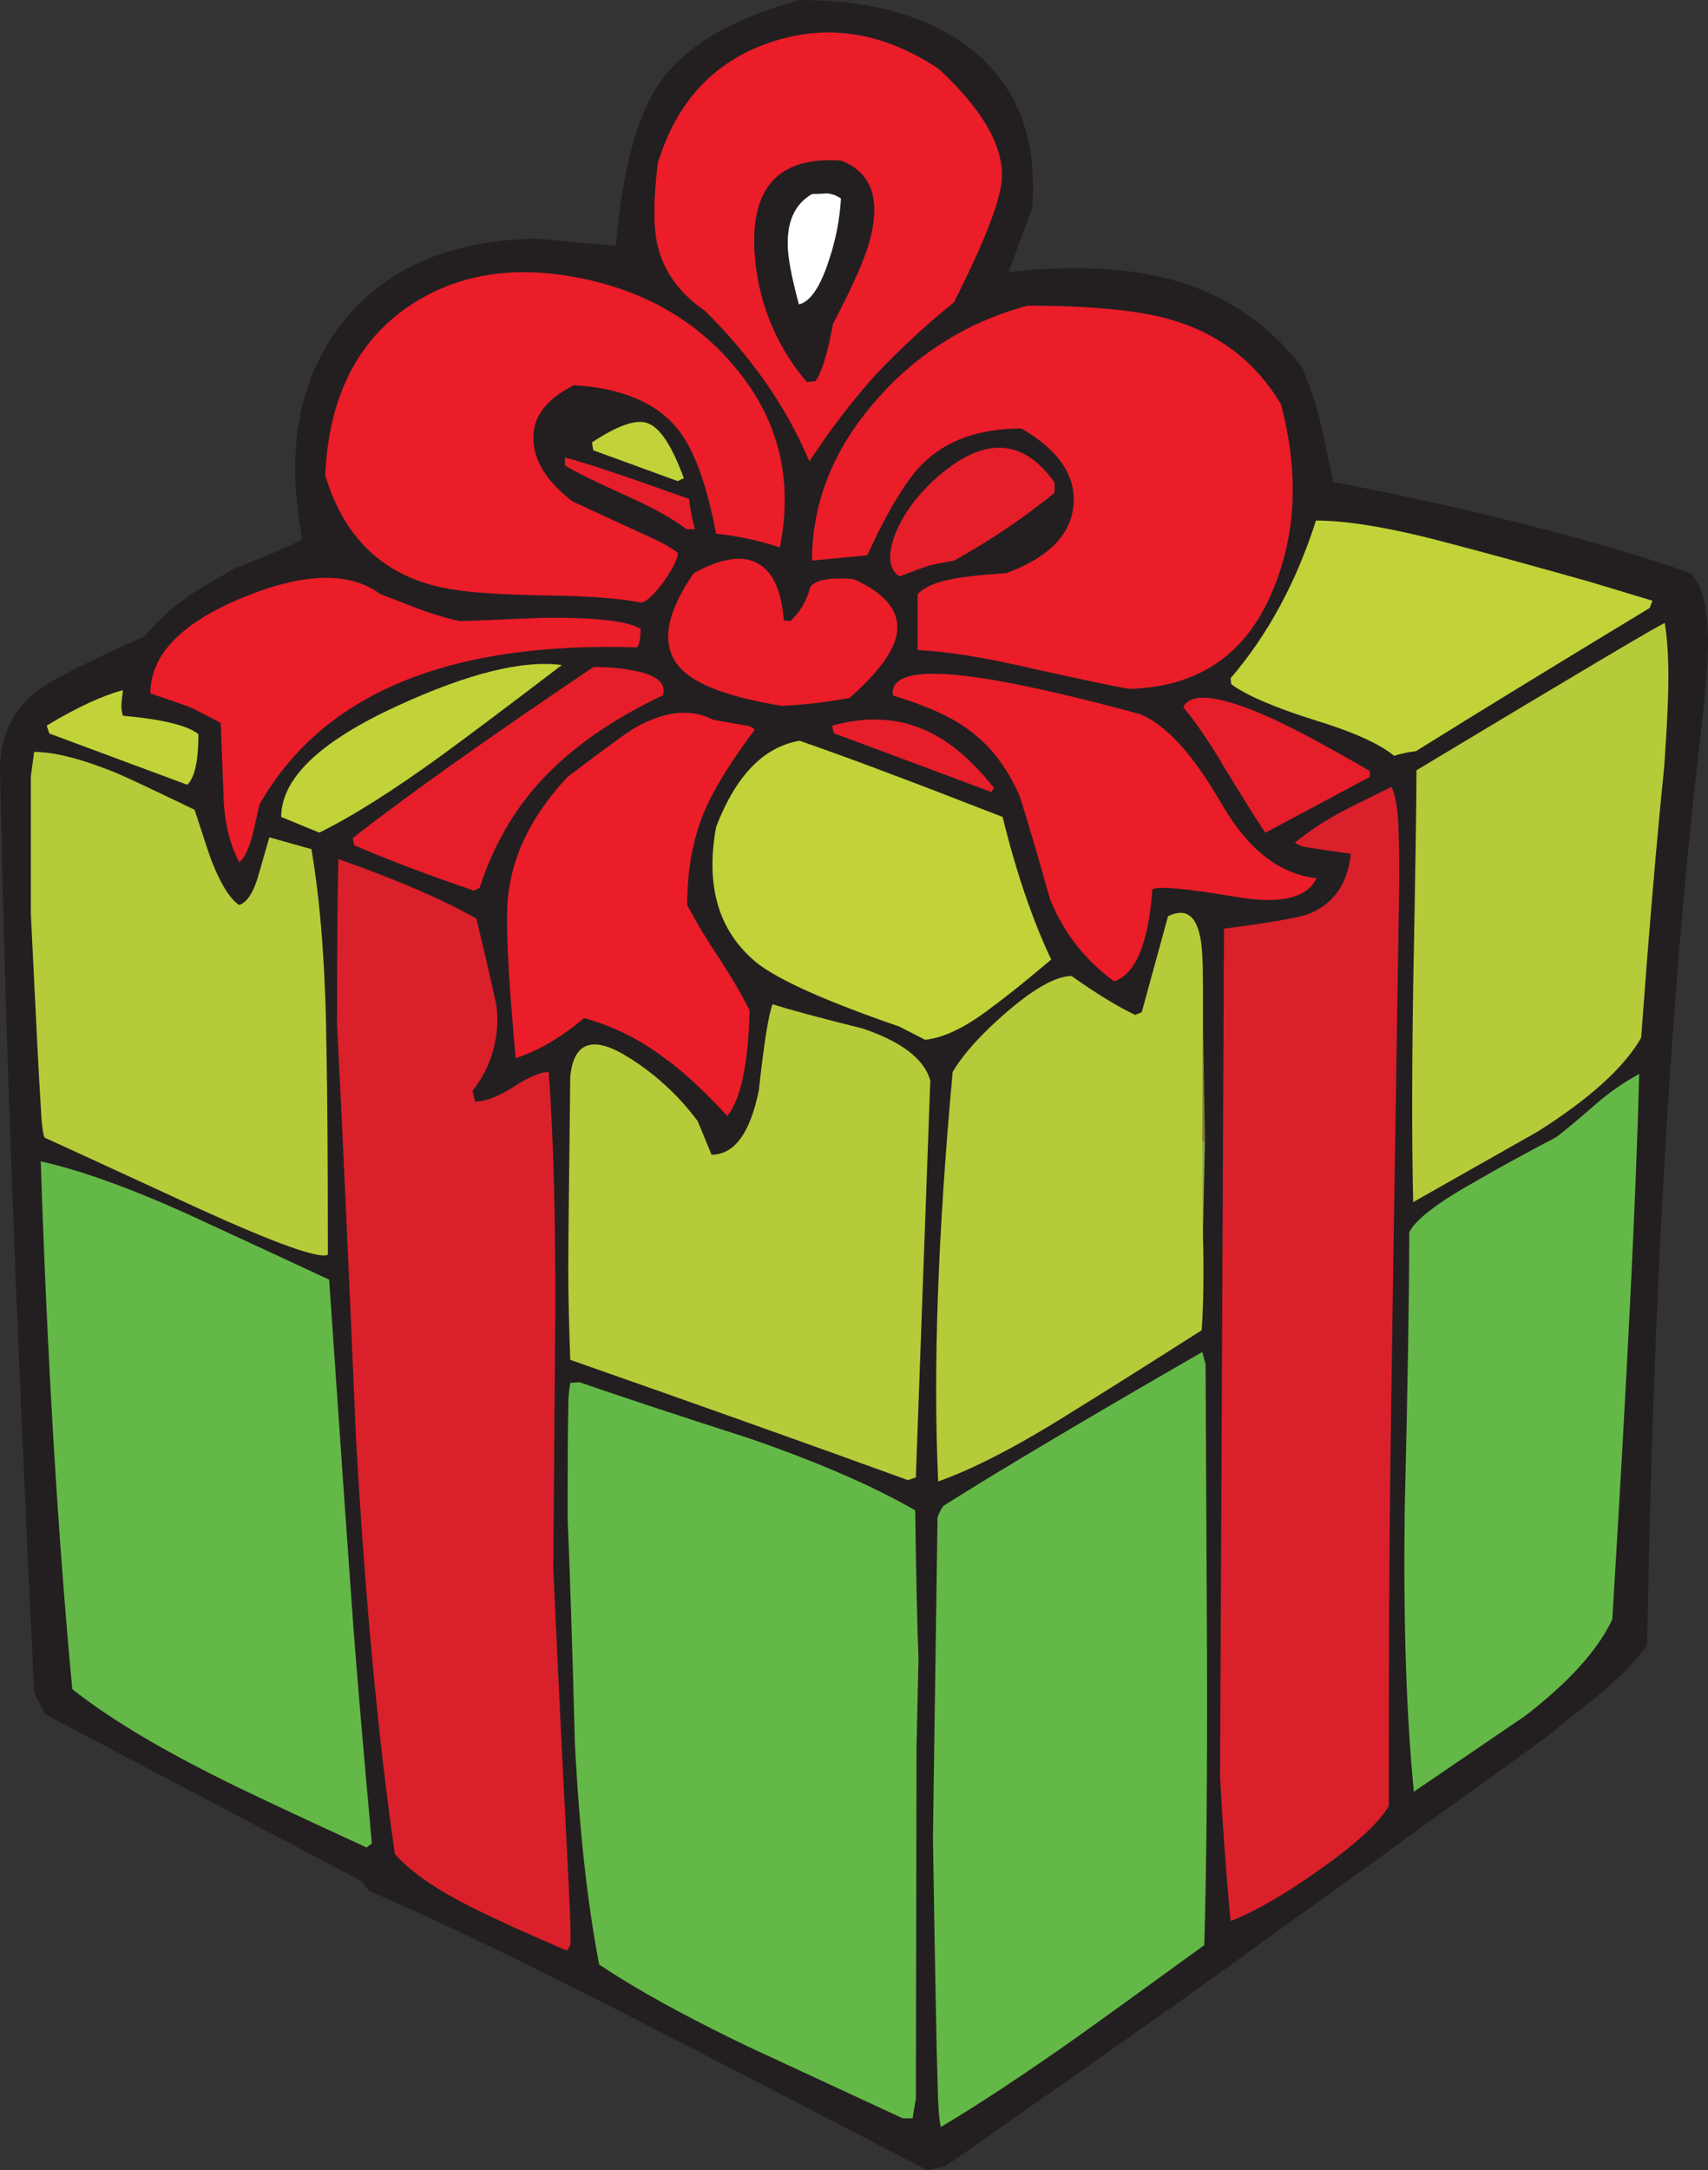 <?xml version="1.0" encoding="iso-8859-1"?>
<!-- Generator: Adobe Illustrator 20.1.0, SVG Export Plug-In . SVG Version: 6.00 Build 0)  -->
<svg version="1.0" id="Layer_1" xmlns="http://www.w3.org/2000/svg" xmlns:xlink="http://www.w3.org/1999/xlink" x="0px" y="0px"
	 viewBox="0 0 621.79 789.76" enable-background="new 0 0 621.79 789.76" xml:space="preserve">
<rect x="0" y="0" width="621.79" height="789.76" fill="#333333" stroke="none"/>
<title>presents_0010</title>
<path fill="#231F20" d="M367.14,99l8.61-23.2c2.073-25.333-5.42-44.707-22.48-58.12C338.117,5.893,317.387,0,291.08,0
	c-24.873,6.853-41.853,16.9-50.94,30.14c-8.133,11.64-13.467,31.413-16,59.32l-28.46-2.63c-32.207,0.48-56.123,11.003-71.75,31.57
	c-15.333,20.093-19.957,46.003-13.87,77.73c-1.913,1.433-9.967,4.94-24.16,10.52c-8.613,4.787-14.593,8.373-17.94,10.76
	c-5.73,3.975-10.882,8.723-15.31,14.11c-17.54,7.813-29.5,13.713-35.88,17.7C6.39,255.6,0.8,265.087,0,277.68
	c1.433,84.667,5.58,197.4,12.44,338.2l3.83,7.89l115.28,60.75l2.87,3.59c28.22,12.28,62.343,28.783,102.37,49.51
	c22.48,11.48,56.043,28.86,100.69,52.14c0.48-0.16,2.713-0.64,6.7-1.44c39.88-27.9,68.9-48.307,87.06-61.22
	c18.34-13.073,62.34-44.803,132-95.19c4-3.333,10.457-8.517,19.37-15.55c7.653-6.54,13.32-12.44,17-17.7
	c2.26-126.767,8.48-234.873,18.66-324.32c1.753-14,2.87-25.4,3.35-34.2c0.8-16.107-1.273-26.63-6.22-31.57
	c-33.167-11.64-76.537-22.723-130.11-33.25c-1.913-9.547-3.43-16.653-4.55-21.32c-1.609-7.075-3.934-13.967-6.94-20.57
	c-11.897-15.677-28.741-26.875-47.8-31.78C409.72,97.343,390.1,96.46,367.14,99z"/>
<path fill="#64B847" d="M438.89,496.53l-1.2-4.54c-42.893,24.713-74.307,43.38-94.24,56c-0.97,1.296-1.698,2.756-2.15,4.31
	l-1.67,116.48c0.8,50.067,1.357,79.487,1.67,88.26c0.16,8.773,0.56,14.44,1.2,17c13.873-8.293,30.057-18.96,48.55-32
	c10.527-7.493,26.313-18.893,47.36-34.2c0.8-27.587,1.133-62.747,1-105.48C439.063,536.273,438.89,500.997,438.89,496.53z"/>
<path fill="#64B847" d="M207.61,503.23c-0.555,3.158-0.797,6.364-0.72,9.57c-0.16,4.147-0.24,17.54-0.24,40.18
	c0.8,18,1.677,45.107,2.63,81.32c1.593,31.413,4.543,58.28,8.85,80.6c13.553,9.087,31.65,19.053,54.29,29.9
	c12.753,5.9,31.49,14.59,56.21,26.07h3.59l1.2-7.18l0.24-127.48c0.32-14.513,0.56-25.437,0.72-32.77
	c-0.48-11.96-0.88-29.897-1.2-53.81c-15.147-8.767-35.147-17.457-60-26.07c-28.247-9.093-48.973-15.947-62.18-20.56L207.61,503.23z"
	/>
<path fill="#DA202B" d="M123.18,312.6c-0.32,13.393-0.48,33.483-0.48,60.27c1.753,33.647,4.067,84.113,6.94,151.4
	c3.333,58.2,8.037,108.347,14.11,150.44c5.9,6.667,15.707,13.363,29.42,20.09c7.653,3.827,18.737,8.85,33.25,15.07l1.2-1.91
	c0.32-1.913-0.08-13.313-1.2-34.2c-2.073-40.34-3.74-74.78-5-103.32c0.32-39.86,0.56-69.917,0.72-90.17
	c0.16-36.353-0.637-66.41-2.39-90.17c-3.027,0-7.333,1.833-12.92,5.5c-5.58,3.507-10.203,5.26-13.87,5.26L172,397
	c6.778-8.503,9.956-19.323,8.85-30.14c-0.32-2.393-2.79-13.237-7.41-32.53C161.933,327.657,145.18,320.413,123.18,312.6z"/>
<path fill="#DA202B" d="M491.75,310.69c-1.113,11-6.297,18.333-15.55,22c-3.507,1.273-13.71,3.027-30.61,5.26l-1.44,308.54
	c0.96,18.18,2.237,35.72,3.83,52.62c8.613-3.333,19.28-9.473,32-18.42c13.553-9.567,22.083-17.38,25.59-23.44
	c0-48.473,0.16-86.807,0.48-115c0.32-28.06,1.437-102.123,3.35-222.19c0-7.333-0.08-13.153-0.24-17.46
	c-0.16-7.653-1.037-13.073-2.63-16.26c-10.047,4.94-16.107,7.97-18.18,9.09c-6.008,3.203-11.7,6.966-17,11.24
	c1.323,0.814,2.784,1.38,4.31,1.67C477.453,308.633,482.817,309.417,491.75,310.69z"/>
<path fill="#64B847" d="M14.83,422.62c2.393,72.073,6.22,136.093,11.48,192.06c12.46,9.887,29.6,20.327,51.42,31.32
	c8,4.147,26.577,12.917,55.73,26.31c0.16-0.16,0.797-0.64,1.91-1.44c-3.187-35.24-5.42-61.39-6.7-78.45
	c-1.273-17.22-4.223-59.473-8.85-126.76c-22.667-10.527-39.887-18.5-51.66-23.92C46.953,432.187,29.177,425.813,14.83,422.62z"/>
<path fill="#64B847" d="M596.75,390.81c-5.551,3.025-10.763,6.632-15.55,10.76c-6.38,5.58-11.243,9.647-14.59,12.2
	c-12.12,6.38-21.847,11.713-29.18,16c-14,7.813-22.133,14.033-24.4,18.66c0,22.32-0.557,56.283-1.67,101.89
	c-0.48,40.52,0.637,74.413,3.35,101.68l40.42-27.51c15.947-12.28,26.55-24,31.81-35.16C592.36,500.997,595.63,434.823,596.75,390.81
	z"/>
<path fill="#B5CB39" d="M390.1,355.18c-5.58,0-13.473,4.383-23.68,13.15c-9.247,8-15.783,15.257-19.61,21.77
	c-5.42,59.153-7.173,108.82-5.26,149c13.073-4.627,29.337-13.077,48.79-25.35c10.84-6.667,26.547-16.553,47.12-29.66
	c0.667-9.247,0.827-20.807,0.48-34.68v-89.93c0-9.407-0.333-15.547-1-18.42c-1.593-8.133-5.5-10.683-11.72-7.65l-9.57,34.92l-2.39,1
	C407.087,366.443,399.367,361.727,390.1,355.18z"/>
<path fill="#B5CB39" d="M228.89,384.83c-12.913-8.133-20.01-5.82-21.29,6.94c-0.48,38.427-0.72,61.947-0.72,70.56
	s0.24,19.457,0.72,32.53c45.927,16.093,86.907,30.683,122.94,43.77l2.87-1l5.26-144.46c-2.233-7.813-10.447-14.11-24.64-18.89
	c-16.58-4.147-27.503-7.097-32.77-8.85c-1.433,3.507-3.1,13.95-5,31.33c-3.187,15.627-8.927,23.44-17.22,23.44L254,408
	C247.16,398.767,238.642,390.907,228.89,384.83z"/>
<path fill="#B5CB39" d="M42.33,281.27c-12.593-5.1-22.56-7.65-29.9-7.65l-1.2,8.85v50.23c1.913,39.547,3.11,62.747,3.59,69.6
	c0.32,6.667,0.8,10.573,1.44,11.72c0.48,0.16,19.217,8.77,56.21,25.83c28.067,12.753,43.693,18.333,46.88,16.74
	c0-32.847-0.16-57.56-0.48-74.14c-0.32-29.5-2.153-53.977-5.5-73.43l-15.31-4.31c-0.16,0.48-1.517,5.183-4.07,14.11
	c-1.753,6.06-4.067,9.567-6.94,10.52c-3.333-2.233-6.667-7.567-10-16c-0.667-1.753-2.74-7.973-6.22-18.66
	C56.277,287.653,46.777,283.183,42.33,281.27z"/>
<path fill="#89A64A" d="M437.69,415.45l0.24,34c0-0.16,0.24-11.493,0.72-34h-1H437.69z"/>
<path fill="#B5CB39" d="M515.66,280.31c0,10.84-0.4,37.07-1.2,78.69c-0.48,32.207-0.48,58.357,0,78.45
	c8.133-4.627,23.2-13.157,45.2-25.59c18.973-11.96,31.57-23.36,37.79-34.2c2.873-39.067,5.663-71.833,8.37-98.3
	c0.8-11.48,1.28-20.25,1.44-26.31c0.32-10.667-0.08-19.437-1.2-26.31C605.433,226.58,575.3,244.437,515.66,280.31z"/>
<path fill="#867A3B" d="M437.69,415.45h1l-0.72-42.1L437.69,415.45z"/>
<path fill="#EA1D29" d="M274.81,265.49c-0.81-0.729-1.801-1.226-2.87-1.44c-1.273-0.16-5.42-0.877-12.44-2.15
	c-8-4.147-17.407-3.19-28.22,2.87c-2.553,1.433-10.767,7.413-24.64,17.94c-14.193,15.147-21.527,31.25-22,48.31
	c-0.32,10.367,0.717,28.383,3.11,54.05c8.293-2.713,16.583-7.577,24.87-14.59c10.365,2.868,20.1,7.654,28.7,14.11
	c7.173,5.1,14.987,12.277,23.44,21.53c4.94-6.06,7.65-18.897,8.13-38.51c-3.394-6.578-7.146-12.964-11.24-19.13
	c-4.161-6.17-7.993-12.555-11.48-19.13c0-12.753,2.073-24.087,6.22-34C259.903,287.083,266.043,277.13,274.81,265.49z"/>
<path fill="#C1D338" d="M327.43,373.59l9.33,4.78c6.853-0.667,14.907-4.573,24.16-11.72c5.26-3.827,12.517-9.647,21.77-17.46
	c-6.86-14.507-12.757-31.803-17.69-51.89c-32.667-12.753-57.303-22-73.91-27.74c-13.073,2.233-23.2,12.677-30.38,31.33
	c-4,21.687,0.943,38.19,14.83,49.51C283.347,356.613,300.643,364.343,327.43,373.59z"/>
<path fill="#EA1D29" d="M382.2,327c4.758,12.088,12.896,22.552,23.44,30.14c7.813-2.713,12.437-13.873,13.87-33.48
	c1.913-1.273,11.88-0.397,29.9,2.63c16.427,2.873,26.393,0.64,29.9-6.7c-13.393-1.433-24.873-10.363-34.44-26.79
	c-10.527-18.34-20.573-29.34-30.14-33c-18.667-5.1-35.17-9.007-49.51-11.72c-27.907-5.1-41.3-3.433-40.18,5
	c12.12,3.667,21.29,7.813,27.51,12.44c7.813,5.58,14.033,13.633,18.66,24.16C374.237,299.227,377.9,311.667,382.2,327z"/>
<path fill="#E61E2A" d="M128.92,307.58c12.6,5.42,27.11,10.92,43.53,16.5l2.15-1c5.42-16.74,13.95-30.85,25.59-42.33
	c10.367-10.367,24.08-19.613,41.14-27.74c1.273-4.307-2.06-7.257-10-8.85c-5.045-1.018-10.184-1.487-15.33-1.4
	c-39.067,26.307-68.247,47.037-87.54,62.19L128.92,307.58z"/>
<path fill="#EA1D29" d="M156.18,222.91c-2.393-0.8-8.293-3.033-17.7-6.7c-11.16-8.293-27.827-7.893-50,1.2
	c-22.48,9.247-33.72,20.887-33.72,34.92c7.493,2.553,12.277,4.22,14.35,5c2.073,0.953,5.82,2.867,11.24,5.74
	c0,0.48,0.333,9.01,1,25.59c0.14,9.56,2.043,17.94,5.71,25.14c1.753-1.273,3.347-4.463,4.78-9.57c0.32-1.273,1.197-5.1,2.63-11.48
	c22.967-40.34,68.81-59.393,137.53-57.16c0.8-1.273,1.2-3.507,1.2-6.7c-4.307-2.873-16.107-4.23-35.4-4.07
	c-18.973,0.8-29.1,1.2-30.38,1.2C163.611,225.223,159.857,224.184,156.18,222.91z"/>
<path fill="#C1D338" d="M102.37,297.3l13.87,5.7c12.28-6.06,27.28-15.547,45-28.46c10.047-7.333,24.477-18.177,43.29-32.53
	c-14.193-1.913-34.123,3.03-59.79,14.83C116.493,269.78,102.37,283.267,102.37,297.3z"/>
<path fill="#E61E2A" d="M498.68,282.71v-2.15c-15.467-8.927-27.187-15.227-35.16-18.9c-18.973-8.613-29.897-10.05-32.77-4.31
	c4.467,5.26,9.57,12.753,15.31,22.48c7.173,11.8,12.037,19.533,14.59,23.2L498.68,282.71z"/>
<path fill="#E61E2A" d="M361.87,286.77c-8.133-10.367-16.663-17.463-25.59-21.29c-10.047-4.32-21.14-4.797-33.28-1.43
	c0.011,1,0.258,1.983,0.72,2.87c4,1.433,23.053,8.53,57.16,21.29L361.87,286.77z"/>
<path fill="#C1D338" d="M17.94,266.92l50.23,18.66c2.713-2.553,4.07-8.693,4.07-18.42c-4-3.187-13.17-5.42-27.51-6.7
	c-0.465-1.623-0.627-3.318-0.48-5c0.32-2.553,0.48-3.99,0.48-4.31c-7.653,2.06-16.897,6.36-27.73,12.9L17.94,266.92z"/>
<path fill="#C1D338" d="M478.11,261.9c14.193,4.307,24,8.69,29.42,13.15c2.565-0.827,5.21-1.387,7.89-1.67
	c22-13.713,50.383-31.093,85.15-52.14l1-2.63l-23-6.94c-21.527-6.06-38.11-10.603-49.75-13.63c-21.207-5.74-37.79-8.61-49.75-8.61
	c-7.173,22.48-17.537,41.613-31.09,57.4l0.24,2.15C453.64,252.993,463.603,257.3,478.11,261.9z"/>
<path fill="#EA1D29" d="M285.34,225.78c-0.8-10.84-3.99-17.777-9.57-20.81c-5.58-3.033-13.313-1.837-23.2,3.59
	c-10.667,15.467-12.18,27.107-4.54,34.92c5.74,5.9,17.937,10.363,36.59,13.39c8.268-0.404,16.5-1.363,24.64-2.87
	c10.367-9.087,16.107-16.9,17.22-23.44c1.273-8-3.99-14.617-15.79-19.85c-8.927-0.667-14.19,0.37-15.79,3.11
	c-1.15,4.681-3.646,8.922-7.18,12.2L285.34,225.78z"/>
<path fill="#EA1D29" d="M426,116.24c-11.48-3.333-28.78-5-51.9-5c-21.255,5.58-40.339,17.427-54.77,34
	c-15.807,17.84-23.71,37.427-23.71,58.76l20.09-1.91c7.527-16.413,14.29-27.57,20.29-33.47c8.613-8.453,20.573-12.68,35.88-12.68
	c13.713,8,20.01,17.407,18.89,28.22c-1.113,10.667-9.247,18.8-24.4,24.4c-7.173,0.48-12.84,1.037-17,1.67
	c-7.493,1.113-12.597,3.113-15.31,6v20.33c10.207,0.48,23.043,2.48,38.51,6c19.933,4.467,32.77,7.177,38.51,8.13
	c25.333-0.667,42.793-12.707,52.38-36.12c8.453-20.253,9.41-42.737,2.87-67.45C457.123,131.633,443.68,121.34,426,116.24z"/>
<path fill="#EA1D29" d="M267.64,133.7c-14.193-17.06-33.073-27.903-56.64-32.53c-23.787-4.78-44.29-1.503-61.51,9.83
	c-19.453,12.913-29.817,33.563-31.09,61.95c7.173,24.033,22.707,37.897,46.6,41.59c6.38,1.113,17.54,1.83,33.48,2.15
	c15.333,0.16,27.053,1.037,35.16,2.63c2.073-0.667,4.783-3.297,8.13-7.89c3.333-4.787,5-8.213,5-10.28
	c-2.413-1.734-4.972-3.253-7.65-4.54c-3.187-1.433-13.39-6.137-30.61-14.11c-9.213-7-13.98-14.417-14.3-22.25
	c-0.48-8.293,4.463-14.99,14.83-20.09c17.22,1.113,29.657,6.297,37.31,15.55c6.06,7.173,10.843,20.01,14.35,38.51
	c7.894,0.809,15.674,2.486,23.2,5C288.847,174.353,283.427,152.513,267.64,133.7z"/>
<path fill="#E61E2A" d="M383.88,179.38v-3.83c-11.8-16.58-26.467-16.82-44-0.72c-6.667,6.22-11.37,12.837-14.11,19.85
	c-2.713,7.493-2.157,12.517,1.67,15.07c5.42-2.073,8.927-3.35,10.52-3.83c1.753-0.48,4.863-1.117,9.33-1.91
	C360.19,196.897,372.435,188.655,383.88,179.38z"/>
<path fill="#E61E2A" d="M228.41,180.58c9.567,4.307,16.743,8.307,21.53,12H253c-1.037-3.597-1.756-7.278-2.15-11
	c-23.6-8.453-38.667-13.477-45.2-15.07v2.87C209.503,171.74,217.09,175.473,228.41,180.58z"/>
<path fill="#C1D338" d="M215.5,161l0.48,2.87l30.85,11.24c0.635-0.487,1.369-0.828,2.15-1c-4.307-11.8-8.69-18.497-13.15-20.09
	C231.683,152.433,224.907,154.76,215.5,161z"/>
<path fill="#EA1D29" d="M341.78,25.11c-20.093-13.393-40.427-16.663-61-9.81c-20.72,6.86-34.507,21.61-41.36,44.25
	c-1.593,13.393-1.593,23.36,0,29.9c2.233,9.407,7.973,17.3,17.22,23.68c8.005,7.864,15.291,16.428,21.77,25.59
	c6.435,9.125,11.886,18.906,16.26,29.18c7.108-10.938,15.024-21.331,23.68-31.09c9.037-9.569,18.702-18.526,28.93-26.81
	c11.48-22.667,17.3-37.893,17.46-45.68C365.06,52.693,357.407,39.623,341.78,25.11z"/>
<path fill="#231F20" d="M274.57,88.5c0.306,18.548,7.075,36.408,19.14,50.5l3.11-0.24c2.233-2.873,4.387-9.873,6.46-21
	c7.493-14.193,12.037-24.637,13.63-31.33c3.667-14.513,0.08-23.847-10.76-28C284.783,56.95,274.257,66.973,274.57,88.5z"/>
<path fill="#FFFFFF" d="M286.77,89c0,4.467,1.357,11.723,4.07,21.77c4.147-0.96,7.813-6.38,11-16.26
	c2.404-7.193,3.853-14.67,4.31-22.24c-1.469-1.066-3.194-1.725-5-1.91c-2.233,0.16-4.067,0.24-5.5,0.24
	C289.57,74.08,286.61,80.213,286.77,89z"/>
</svg>
